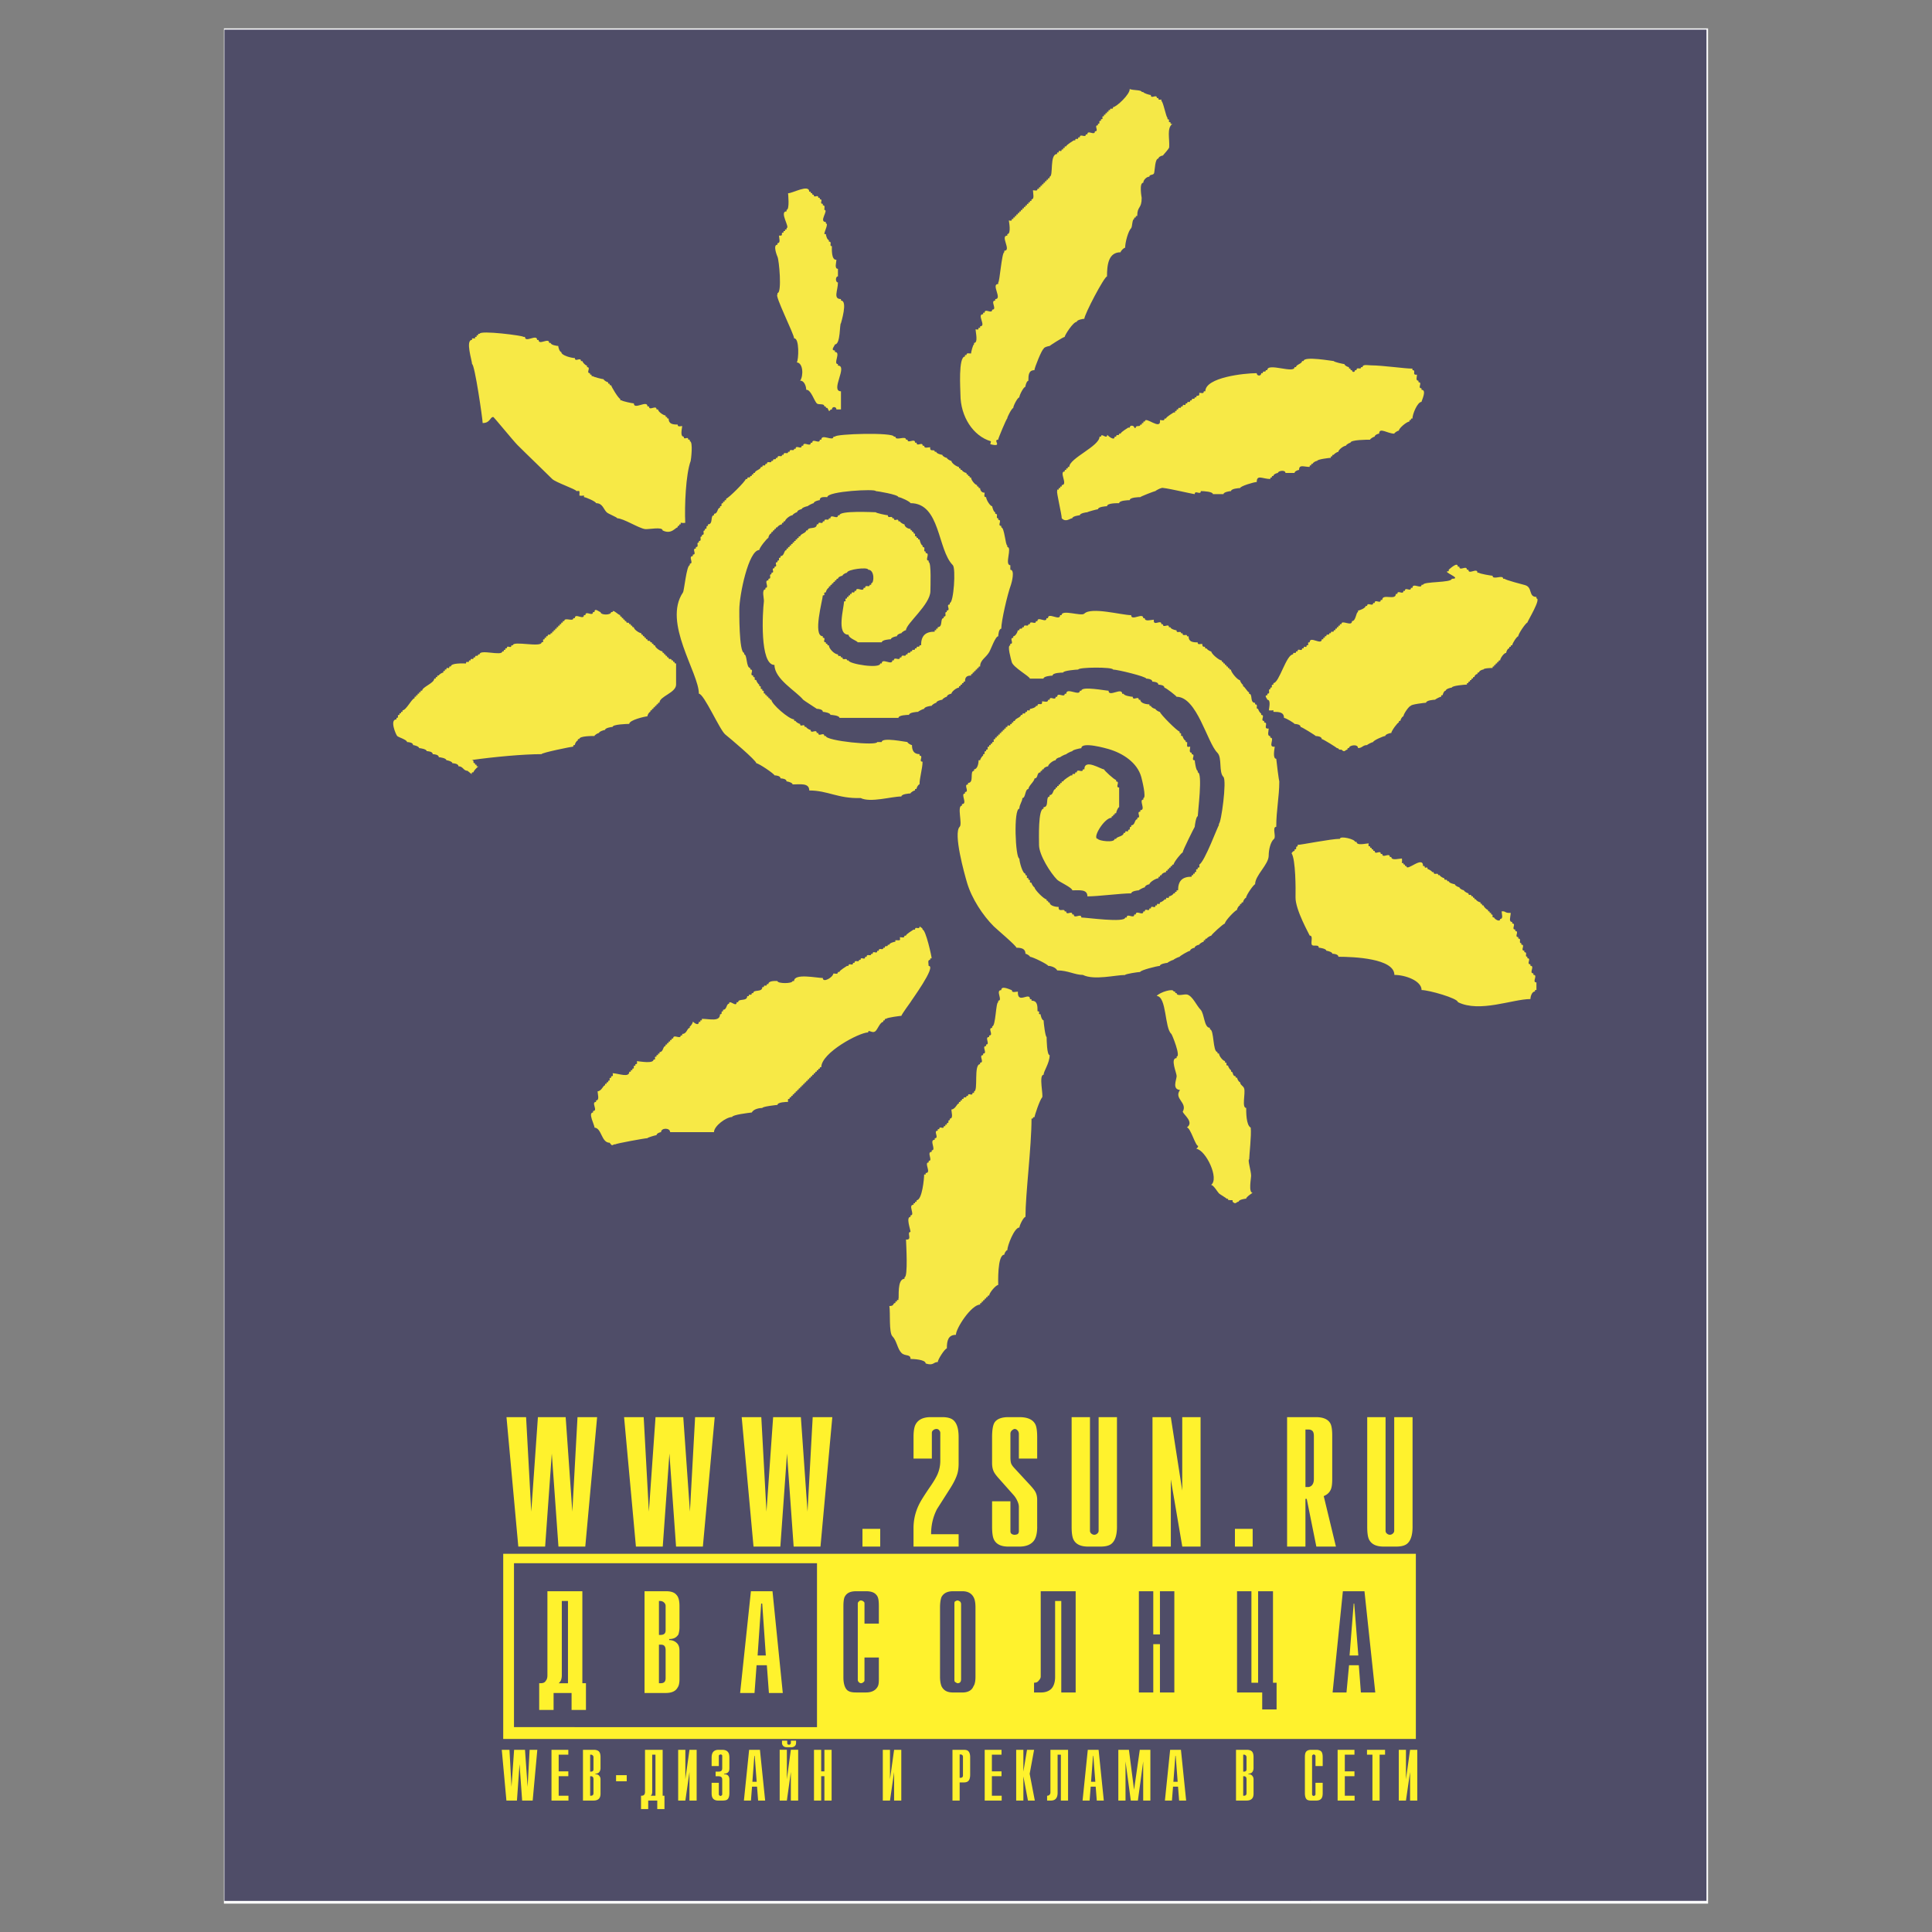 <svg xmlns="http://www.w3.org/2000/svg" width="2500" height="2500" viewBox="0 0 192.756 192.756"><rect x="0" y="0" width="192.756" height="192.756" fill="#808080" stroke="none"/><g fill-rule="evenodd" clip-rule="evenodd"><path fill="#fff" fill-opacity="0" d="M0 0h192.756v192.756H0V0z"/><path fill="#fff" d="M22.342 189.922V2.834h148.072v187.088H22.342z"/><path fill="#4f4d68" d="M22.388 2.955h147.868v186.699H22.388V2.955z"/><path d="M92.354 136.035c0-.408-1.282-.451-1.509-.451 0-.518-.54-.238-.905-.604-.413-.412-.467-1.221-.905-1.66-.362-.361-.192-2.395-.302-3.016.556 0 .29-.303.604-.303v-.15h.151v-.15h.15v-.152c.086 0-.168-1.961.604-1.961v-.15c.368 0 .164-3.293.151-3.771.686.08.017-.754.452-.754 0-.244-.492-1.508 0-1.508v-.15c.5 0-.306-1.057.302-1.057v-.15h.151v-.15h.151v-.152c.561 0 .754-2.189.754-2.564h.151v-.15c.629 0-.219-1.057.301-1.057v-.15c.474 0-.256-.904.302-.904v-.15c.499 0-.303-1.057.302-1.057v-.152c.5 0-.203-.754.302-.754v-.15h.151c0-.408.452.111.452-.301h.151v-.152h.151v-.15c.339 0-.01-.301.302-.301v-.152c.377 0 .151-.66.151-.904.446-.053.534-.604.754-.604v-.15h.15v-.15h.151v-.152h.151c0-.338.302.012.302-.301h.15c0-.412.452.107.452-.301h.15v-.152c.447 0-.062-2.715.605-2.715v-.15c.496 0-.197-.754.301-.754v-.152c.502 0-.199-.754.301-.754v-.15c.447 0-.205-.754.303-.754v-.15c.502 0-.199-.756.301-.756v-.15c.367 0 .354-2.412.604-2.412v-.152c.502 0-.312-1.055.303-1.055 0-.529.951 0 1.057 0 0 .309.363.15.602.15-.066 1.324 1.207-.037 1.207.754h.152v.15c.584 0 .602.471.602 1.057.385 0-.08.301.303.301 0 .117.131.604.301.604 0 .215.17 1.66.303 1.66 0 .25.021 1.811.301 1.811 0 .809-.604 1.584-.604 1.961-.51 0 .008 2.104-.15 2.262-.223.225-.754 1.805-.754 1.961-.326 0 .023.15-.301.15 0 2.836-.604 7.496-.604 9.807-.195 0-.604.854-.604 1.055-.512 0-1.207 1.832-1.207 2.264-.129 0-.303.332-.303.453-.711 0-.604 2.879-.604 3.016-.234 0-.904.795-.904 1.057-.158 0-.15-.006-.15.15-.158 0-.152-.006-.152.15-.158 0-.15-.006-.15.152-.158 0-.15-.008-.15.15-.158 0-.15-.006-.15.15-.158 0-.15-.006-.15.15-.869 0-2.415 2.359-2.415 3.018-.773 0-.905.584-.905 1.357-.19 0-.905 1.1-.905 1.357-.459-.006-.404.398-1.209.144zM122.977 119.896v-.152c-.898 0-.148-.15-.604-.15 0-.061-.648-.42-.756-.527-.156-.156-.531-.832-.787-.848.848-.615-.527-3.488-1.475-3.604.139-.146.166-.143.184-.283-.283-.02-.756-1.822-1.123-1.846.73-.527-.281-1.227-.418-1.566.518-.922-.92-1.291-.268-2.17-.799-.076-.363-.98-.336-1.375.02-.289-.684-1.811 0-1.811v-.15c.438 0-.457-2.201-.529-2.262-.684-.584-.453-3.727-1.465-3.789.318-.369 1.691-.799 1.691-.436h.152c0 .158-.008.15.15.15 0 .383.773.07 1.057.15.547.158.936 1.115 1.328 1.506.391.395.34 1.812.934 1.812v.152c.438 0 .266 2.262.754 2.262 0 .158-.008.15.15.15 0 .25.416.756.605.756v.15c.346 0-.059.301.301.301 0 .105.211.453.301.453v.15c.277 0 .086.453.453.453 0 .158-.008.15.15.15 0 .121.174.453.303.453 0 .293.324.348.406.641.131.482-.26 1.924.197 1.924 0 .375-.01 1.73.451 1.961.09.752-.15 2.734-.15 3.168-.188 0 .197 1.174.191 1.654-.002.256-.277 1.654.145 1.682-.201.145-.637.422-.637.586-.123 0-.754.102-.754.303-.244.002-.271.333-.601.002zM60.827 114.012c-.839 0-.786-1.459-1.509-1.508.011-.238-.688-1.508-.15-1.508v-.152c.543 0-.242-.904.302-.904v-.15c.377 0 .15-.662.15-.906.446-.053.534-.604.754-.604v-.15h.151v-.15h.151v-.15c.348 0-.057-.303.301-.303v-.15c.228 0 .174-.094.151-.303.626.033 1.659.477 1.659-.15h.151v-.15h.151v-.15c.348 0-.057-.303.302-.303v-.15c.227 0 .174-.094.151-.301.29.021 1.66.279 1.66-.152.383 0-.083-.301.301-.301v-.15h.151v-.152h.15v-.15c.408 0 .313-.604.604-.604v-.15h.151v-.15h.15v-.15h.151v-.152h.151c0-.168-.004-.15.151-.15 0-.496.754.145.754-.301h.15v-.152c.481 0 .481-.604.755-.604v-.15c.102 0 .31-.352.318-.486.109.152.586.479.586.035h.151v-.152h.151v-.15c.771 0 1.81.318 1.81-.453.339 0-.01-.301.302-.301v-.15c.408 0 .313-.604.603-.604 0-.488.754.436.754-.15h.151c0-.406.904-.043.904-.605h.151c0-.346.302.059.302-.301h.15c0-.404.905-.041.905-.604h.151c0-.346.302.057.302-.301h.151c0-.367.765-.303.905-.303 0 .273 1.509.273 1.509 0h.15c0-.801 2.256-.303 2.866-.303 0 .521 1.008-.051 1.056-.451.216 0 .453.125.453-.15h.15c0-.166.754-.586.754-.604h.151c0-.389.452.09.452-.303h.151c0-.385.453.027.453-.301h.15c0-.405.453.121.453-.301h.151c0-.386.452.027.452-.302h.151c0-.409.452.111.452-.301h.151c0-.387.453.027.453-.302h.15c0-.34.302.009.302-.302h.151c0-.17.49-.302.604-.302v-.151c.487 0 .496.085.453-.301.216 0 .453.124.453-.151h.15c0-.166.754-.585.754-.604h.151c0-.403.443.088.469-.335.133.184.286.121.286.335.315 0 .905 2.666.905 2.866-.158 0-.151-.006-.151.15-.284 0-.151.336-.151.604.831 0-1.81 3.562-1.81 3.621-.001 0-.905 1.244-.905 1.357-.042 0-1.508.174-1.508.301-.159 0-.151-.006-.151.15-.159 0-.15-.006-.15.152-.296 0-.547.691-.755.904-.33.338-.754-.232-.754.15-.89 0-4.677 2.025-4.677 3.471-.158 0-.15-.008-.15.15-.159 0-.151-.008-.151.15-.159 0-.151-.006-.151.15-.158 0-.151-.006-.151.15-.159 0-.151-.006-.151.152-.158 0-.15-.006-.15.15-.159 0-.151-.006-.151.15-.158 0-.15-.006-.15.15-.159 0-.151-.006-.151.152-.159 0-.151-.008-.151.15-.159 0-.151-.006-.151.15-.158 0-.151-.006-.151.15-.158 0-.151-.006-.151.152-.158 0-.15-.008-.15.15-.159 0-.151-.006-.151.15-.158 0-.15-.006-.15.15-.159 0-.151-.006-.151.152-.159 0-.151-.008-.151.15-.158 0-.15-.008-.15.15-.159 0-.151-.006-.151.15-.158 0-.151-.006-.151.15-.238 0-.15.107-.15.303-.162 0-1.056.018-1.056.301-.066 0-1.509.158-1.509.303-.299 0-.883.105-1.056.453-.251.029-1.961.227-1.961.451-.595 0-1.811.902-1.811 1.51h-4.375c0-.455-.905-.449-.905 0-.121 0-.453.135-.453.301-.099 0-.905.234-.905.301-.245 0-3.167.537-3.167.605-.395.004-.275.297-.602-.148zM145.453 99.984c0-.383-2.9-1.207-3.621-1.207 0-.934-1.643-1.51-2.715-1.51 0-1.643-4.053-1.81-5.582-1.81 0-.259-.469-.302-.604-.302 0-.169-.488-.301-.604-.301 0-.199-.631-.302-.754-.302 0-.38-.555-.076-.689-.294-.141-.229.17-.913-.215-.913 0-.062-1.445-2.571-1.414-3.832.02-.789.018-3.767-.396-4.389.092-.099.141-.227.301-.227v-.151c.34 0-.01-.302.303-.302v-.15c.363 0 3.324-.604 4.223-.604 0-.333 1.51.036 1.51.302h.15c0 .418.951.151 1.207.151-.025.22-.076.301.15.301 0 .159-.008.151.15.151 0 .159-.008.151.15.151 0 .159-.008.151.152.151 0 .46.604-.153.604.302h.15c0 .498.754-.195.754.302h.15c0 .397.805.151 1.057.151.066.521-.143.453.15.453 0 .158-.008.151.15.151 0 .158-.006.151.152.151 0 .614 1.658-1.106 1.658 0h.152c0 .383.301-.079.301.301.094 0 .451.209.451.302h.152c0 .386.451-.025.451.302h.152c0 .101.338.302.453.302 0 .339.301-.009.301.302h.15c0 .169.488.301.604.301 0 .126.328.302.453.302 0 .129.33.301.451.301 0 .1.338.302.453.302 0 .337.303-.008.303.302h.15c0 .158-.008.15.15.15 0 .159-.008.151.15.151 0 .129.332.302.453.302 0 .158-.008.15.15.15 0 .159-.008.151.152.151 0 .131.32.453.451.453 0 .158-.008.15.152.15 0 .159-.008.151.15.151v.15c.348 0-.057.302.301.302 0 .132.604.535.604.151.348 0 .15-.515.15-.755.449-.05.26.185.906.151-.01.379-.238.905.15.905v.15c.451 0-.15.604.301.604v.15c.453 0-.148.604.303.604v.15c.387 0-.027.453.301.453v.151c.453 0-.15.604.303.604v.15c.387 0-.027.453.301.453v.151c.453 0-.148.604.303.604v.15c.496 0-.195.754.301.754v.15c.504 0-.197.754.303.754v.756c-.16 0-.15-.008-.15.15-.318 0-.453.547-.453.754-1.779.004-5.064 1.392-7.236.306zM108.043 97.268c-.812 0-1.496-.451-2.564-.451-.152-.301-.635-.453-.906-.453 0-.134-1.553-.905-1.811-.905 0-.098-.34-.302-.451-.302 0-.506-.4-.603-.906-.603 0-.198-1.977-1.853-2.266-2.142-1.078-1.077-2.186-2.752-2.654-4.334-.263-.892-1.4-4.948-.737-5.591.289-.28-.295-2.112.227-2.112v-.151c.61 0-.2-1.056.302-1.056v-.15c.497 0-.196-.754.301-.754v-.151c.655 0 .125-1.207.603-1.207v-.151c.324 0 .453-.552.453-.905h.152c0-.095.207-.452.301-.452v-.15c.346 0-.057-.302.301-.302v-.151c.381 0-.08-.302.303-.302v-.151h.15v-.15h.15v-.151c.383 0-.078-.302.303-.302v-.151h.15v-.151h.15v-.15h.152v-.151h.15v-.151h.15v-.151h.15v-.15h.15v-.151h.152c0-.382.301.08.301-.301h.152v-.151h.15v-.151h.15c0-.263.604-.33.604-.604h.15c0-.346.303.058.303-.301h.15c0-.383.301.08.301-.302.109 0 .604-.131.604-.301h.15c0-.427.518.117.453-.453.238 0 .604.159.604-.15h.15c0-.451.604.15.604-.302h.152c0-.507.754.147.754-.302h.15c0-.688 1.357.291 1.357-.302h.15c0-.481 2.451 0 2.715 0 0 .684 1.357-.384 1.357.302h.152c0 .189.762.302.904.302 0 .452.604-.149.604.302h.15c0 .323.551.453.906.453 0 .168-.006.151.15.151 0 .126.326.301.453.301 0 .101.336.302.451.302 0 .203 1.76 1.961 1.963 1.961v.151c.346 0-.059.302.301.302 0 .126.176.453.303.453 0 .155-.02.151.15.151 0 .486-.086.497.301.452 0 .239-.158.604.15.604v.151c.453 0-.15.603.303.603 0 .116.127 1.057.301 1.057v.15c.516 0 0 4.021 0 4.375-.17 0-.301.952-.301 1.056-.016 0-1.207 2.361-1.207 2.564-.107 0-.906.984-.906 1.207-.158 0-.15-.007-.15.151-.158 0-.15-.007-.15.151-.158 0-.15-.007-.15.15-.158 0-.15-.006-.15.151-.158 0-.152-.006-.152.15-.121 0-.451.135-.451.302-.158 0-.152-.006-.152.151-.158 0-.15-.006-.15.151-.244 0-.904.4-.904.604-.121 0-.453.135-.453.302-.107 0-.604.256-.604.301-.119 0-.754.08-.754.302-1.047 0-3.279.302-4.375.302 0-.729-.779-.604-1.508-.604 0-.266-1.285-.832-1.508-1.056-.645-.643-1.811-2.458-1.811-3.469 0-.604-.109-3.621.451-3.621v-.151c.596 0 .156-1.056.604-1.056v-.15c.408 0 .314-.604.604-.604v-.151h.152v-.151h.15v-.15h.15v-.151h.15v-.151h.15c0-.166.756-.584.756-.604h.15c0-.347.301.057.301-.302h.152c0-.442.604.121.604-.302h.15c0-1.114 1.666 0 1.961 0 0 .096 1.033 1.056 1.207 1.056v.151c.451 0-.15.604.301.604v1.961c-.111 0-.301.48-.301.604-.16 0-.152-.007-.152.15-.158 0-.15-.006-.15.151-.158 0-.15-.007-.15.15-.73 0-2.012 2.112-1.357 2.112 0 .182 1.658.424 1.658 0h.152c0-.236.754-.226.754-.604h.15c0-.384.301.082.301-.302.34 0-.008-.302.303-.302v-.151c.408 0 .312-.603.604-.603v-.151c.451 0-.15-.603.301-.603v-.15c.598 0-.195-1.057.303-1.057v-.151c.336 0-.168-1.964-.213-2.121-.4-1.412-1.812-2.35-3.264-2.772-.117-.033-2.709-.792-2.709-.085-.094 0-.904.172-.904.302-.107 0-.604.256-.604.302-.107 0-.604.256-.604.302-.123 0-.453.135-.453.301-.248 0-.754.416-.754.604-.121 0-.453.135-.453.301-.158 0-.15-.006-.15.151-.158 0-.15-.006-.15.15-.424 0-.199.604-.604.604 0 .299-.604.748-.604 1.056-.355 0-.266.905-.604.905 0 .336-.301.64-.301 1.056-.607 0-.395 4.978 0 4.978 0 .313.316 1.508.604 1.508v.151c.346 0-.059.302.301.302v.151c.348 0-.057.302.303.302 0 .105.211.453.301.453 0 .246.967 1.207 1.207 1.207 0 .158-.008.15.15.15 0 .159-.008.151.15.151 0 .329.568.452.906.452-.07.605.604.074.604.452h.15c0 .453.604-.149.604.302h.15c0 .498.754-.179.754.302.523 0 4.375.553 4.375 0h.15c0-.497.754.196.754-.302h.152c0-.499.754.202.754-.302h.15c0-.417.453.109.453-.302h.15c0-.408.453.109.453-.301h.15c0-.383.301.081.301-.301.1 0 .453-.209.453-.302h.15c0-.383.303.079.303-.302.111 0 .451-.17.451-.302h.152v-.151h.15v-.151h.15c0-.938.42-1.357 1.357-1.357v-.151h.152v-.151h.15v-.15c.348 0-.059-.302.301-.302v-.15c.229 0 .174-.095.152-.302.549-.275 1.877-3.922 1.959-3.922v-.151c.223 0 .809-4.32.453-4.676-.486-.486-.105-1.916-.604-2.414-1.023-1.022-2.035-5.582-4.072-5.582 0-.069-1.055-.905-1.207-.905 0-.26-.467-.302-.604-.302 0-.264-.459-.301-.604-.301 0-.259-.467-.302-.604-.302 0-.207-2.877-.905-3.318-.905 0-.269-3.469-.245-3.469 0-.182 0-1.51.107-1.51.302-.168 0-1.055.014-1.055.302-.141 0-.906.062-.906.302h-1.357c0-.217-1.678-1.127-1.809-1.659-.076-.3-.482-1.659-.152-1.659v-.151c.451 0-.15-.603.303-.603v-.151c.219 0 .451-.442.451-.603h.152c0-.34.301.01.301-.302h.15c0-.386.453.027.453-.301h.15c0-.443.604.12.604-.302h.15c0-.548.906.246.906-.301h.15c0-.642 1.207.338 1.207-.302h.15c0-.603 1.971.142 2.264-.151.697-.697 3.748.151 4.676.151 0 .631 1.207-.308 1.207.302h.15c0 .379.662.151.906.151-.086.739.754-.094.754.453h.15c0 .452.604-.149.604.301h.15c0 .16.467.302.604.302 0 .386.453-.026.453.301h.15c0 .388.453-.025.453.302h.15c0 .534.371.604.904.604 0 .275.236.15.453.15.035.536.303.073.303.453h.148c0 .1.338.302.455.302 0 .235.793.905 1.055.905 0 .159-.008.151.15.151 0 .159-.008.151.152.151 0 .158-.008.15.15.15 0 .158-.008.151.15.151 0 .159-.008.151.15.151 0 .158-.008.15.15.15 0 .262.67 1.057.906 1.057 0 .105.211.452.301.452v.151c.16 0 .447.603.604.603v.15c.406 0 .041.906.604.906v.151c.387 0-.027.452.303.452 0 .105.211.453.301.453v.15c.459 0-.152.604.303.604v.151c.486 0-.182.676.451.604 0 .244-.191.754.152.754v.151c.525 0-.314.993.451.905-.006.115-.246 1.207.15 1.207 0 .131.273 2.263.303 2.263 0 1.524-.303 2.878-.303 4.525-.441 0 .021 1.002-.227 1.208-.346.286-.527 1.092-.527 1.659 0 .901-1.357 1.966-1.357 2.866-.135 0-.904 1.099-.904 1.357-.129 0-.303.332-.303.453-.158 0-.15-.007-.15.15-.158 0-.15-.007-.15.151-.129 0-.303.332-.303.453-.145 0-1.205 1.075-1.205 1.357-.156 0-1.357 1.111-1.357 1.207-.104 0-.455.217-.455.301-.156 0-.148-.006-.148.151-.16 0-.152-.006-.152.151-.105 0-.451.213-.451.302-.121 0-.453.134-.453.302-.123 0-.453.135-.453.302-.16 0-1.055.532-1.055.603-.107 0-.605.256-.605.301-.105 0-.602.256-.602.301-.123 0-.756.104-.756.303-.254 0-1.961.43-1.961.604-.189 0-1.508.195-1.508.301-.917-.007-3.095.553-4.21-.007zM85.867 79.619c-2.259.077-3.262-.754-5.128-.754 0-.774-.886-.603-1.659-.603 0-.171-.482-.302-.604-.302 0-.259-.468-.301-.603-.301 0-.26-.469-.302-.604-.302 0-.141-1.573-1.207-1.81-1.207 0-.278-2.663-2.525-3.093-2.866-.555-.438-2.126-4.074-2.64-4.074 0-2.092-3.629-7.107-1.584-10.106.121-.177.352-2.716.68-2.716v-.15c.446 0-.206-.755.301-.755v-.151c.453 0-.153-.603.302-.603v-.151c.386 0-.027-.453.301-.453v-.151c.385 0-.024-.453.302-.453v-.15c.386 0-.027-.453.301-.453v-.15c.34 0-.01-.302.303-.302v-.151c.561 0 .196-.905.603-.905v-.151c.408 0 .313-.603.604-.603v-.151c.346 0-.057-.301.302-.301v-.151h.151v-.15h.151v-.151c.202 0 1.96-1.759 1.96-1.961h.151c0-.337.302.008.302-.302h.151v-.15h.15v-.151h.151c0-.263.604-.33.604-.604h.15c0-.346.302.057.302-.301h.151c0-.386.453.026.453-.302h.151c0-.338.302.008.302-.302h.151c0-.386.453.027.453-.302h.151c0-.385.453.024.453-.302h.15c0-.386.453.027.453-.302h.151c0-.451.603.15.603-.302h.151c0-.501.754.199.754-.302h.151c0-.497.754.196.754-.301h.15c0-.645 1.208.221 1.208-.302h.151c0-.286 5.883-.452 5.883 0h.151c0 .472 1.056-.155 1.056.302h.151c0 .448.754-.207.754.301h.151c0 .452.604-.149.604.302h.151c0 .31.364.151.603.151-.062.545.453.109.453.453h.151c0 .171.494.302.604.302 0 .126.327.302.453.302 0 .1.336.302.453.302 0 .233.562.603.754.603 0 .159-.008.151.15.151 0 .158-.007.151.151.151 0 .128.332.302.453.302 0 .159-.007.151.15.151 0 .159-.007.15.151.15 0 .159-.008.151.151.151 0 .249.414.754.603.754 0 .158-.008.151.15.151 0 .159-.008.151.152.151 0 .226.164.486.451.453 0 .217-.123.452.15.452 0 .245.398.905.604.905 0 .087.154.604.303.604v.151c.385 0-.025.452.301.452v.151c.451 0-.15.604.303.604v.15c.324 0 .412 1.811.604 1.811v.151c.52 0-.316 1.81.301 1.81v.453c.492 0 .119 1.341.061 1.5-.357.972-.965 3.617-.965 4.384-.246 0-.303.62-.303.754-.285 0-.713 1.259-.904 1.583-.332.567-.904.777-.904 1.434-.16 0-.152-.006-.152.151-.158 0-.15-.007-.15.15-.158 0-.15-.006-.15.151-.158 0-.152-.006-.152.151-.158 0-.15-.006-.15.151-.158 0-.15-.007-.15.15-.44 0-.604.164-.604.604-.159 0-.151-.007-.151.15-.159 0-.151-.006-.151.151-.158 0-.151-.006-.151.151-.158 0-.15-.007-.15.15-.248 0-.754.416-.754.603-.121 0-.453.135-.453.302-.105 0-.453.214-.453.302-.121 0-.604.132-.604.302-.103 0-.453.217-.453.302-.122 0-.754.102-.754.301-.107 0-.604.256-.604.302-.131 0-.905.06-.905.301-.157 0-1.057.021-1.057.302h-5.883c0-.237-.769-.302-.905-.302 0-.199-.633-.301-.754-.301 0-.259-.468-.302-.604-.302 0-.014-1.299-.832-1.358-.905-.7-.858-2.866-2.057-2.866-3.47-1.491 0-1.187-5.291-1.056-6.336.034-.27-.254-1.207.151-1.207v-.151c.448 0-.209-.754.302-.754v-.151c.387 0-.027-.452.302-.452v-.151c.41 0-.115-.453.302-.453v-.151c.409 0-.107-.453.302-.453v-.151c.346 0-.058-.302.302-.302v-.151c.407 0 .313-.603.603-.603v-.151h.151v-.151h.15v-.151h.151v-.151h.151v-.151h.15v-.151h.151v-.151h.151v-.15h.15v-.151h.151c0-.264.604-.33.604-.604h.151c0-.405.905-.041.905-.604h.151c0-.388.453.09.453-.301h.15c0-.386.453.027.453-.302h.151c0-.496.754.196.754-.301h.15c0-.494 3.38-.302 3.62-.302 0 .075 1.067.302 1.207.302 0 .386.453-.025.453.301h.151c0 .412.452-.107.452.302h.151c0 .1.336.301.453.301 0 .246.341.453.603.453 0 .158-.008.15.151.15 0 .159-.008.151.15.151v.151c.347 0-.057.302.302.302 0 .159-.008.151.151.151 0 .158-.007.15.151.15 0 .087.152.604.302.604v.151c.387 0-.027.453.302.453v.151c.507 0-.146.754.301.754v.151c.277 0 .173 2.47.173 2.879 0 1.353-2.436 3.261-2.436 3.91-.102 0-.452.216-.452.301-.121 0-.453.135-.453.302-.121 0-.604.133-.604.302-.137 0-.905.064-.905.302h-2.413c0-.129-.905-.398-.905-.754-1.248 0-.453-2.682-.453-3.319.382 0-.082-.301.302-.301v-.151h.151v-.151h.151v-.151h.15c0-.38.302.081.302-.302h.15c0-.497.754.195.754-.302h.151c0-.386.453.027.453-.302h.15v-.15c.31 0 .355-1.358-.302-1.358 0-.299-2.112-.034-2.112.302-.107 0-.453.172-.453.301-.121 0-.452.135-.452.302-.158 0-.151-.007-.151.151-.159 0-.151-.007-.151.151-.159 0-.151-.007-.151.151-.159 0-.151-.007-.151.15-.158 0-.15-.006-.15.151-.159 0-.151-.006-.151.151-.129 0-.302.332-.302.452-.384 0 .08.302-.302.302 0 .391-1.042 4.073 0 4.073v.151c.409 0-.113.453.302.453 0 .158-.008.15.15.15 0 .159-.007.151.151.151 0 .334.561.905.905.905 0 .339.302-.009.302.302h.15c0 .385.453-.025.453.301h.151c0 .356 3.168.868 3.168.302h.15c0-.593 1.056.252 1.056-.302h.151c0-.441.604.115.604-.301h.151c0-.387.452.026.452-.302h.151c0-.34.302.01.302-.302h.151c0-.348.301.057.301-.302h.151c0-.338.302.007.302-.302h.151c0-.938.418-1.358 1.357-1.358v-.15h.151v-.151h.151v-.151c.561 0 .197-.905.603-.905v-.151c.386 0-.027-.452.302-.452v-.151c.457 0-.153-.604.302-.604v-.151c.386 0 .617-3.455.301-3.771-1.542-1.541-1.23-6.185-4.224-6.185 0-.132-.978-.604-1.207-.604 0-.255-2.157-.603-2.263-.603 0-.236-4.827.009-4.827.603-.36 0-.754-.059-.754.302-.114 0-.604.13-.604.302-.105 0-.603.266-.603.301-.098 0-.604.158-.604.302-.121 0-.452.135-.452.301-.105 0-.452.213-.452.302-.249 0-.755.416-.755.604-.158 0-.15-.007-.15.151-.159 0-.151-.006-.151.15-.12 0-.453.173-.453.302-.159 0-.151-.006-.151.151-.159 0-.151-.007-.151.15-.159 0-.151-.007-.151.151-.158 0-.151-.006-.151.151-.16 0-.302.336-.302.453-.111 0-.905.985-.905 1.207-1.071 0-1.992 4.494-1.992 5.956 0 .038-.045 4.302.483 4.302v.151c.316 0 .189 1.357.604 1.357v.15c.458 0-.153.604.301.604v.151c.347 0-.057.302.302.302 0 .103.216.452.301.452v.151c.348 0-.057.301.302.301v.151c.349 0-.057.302.302.302 0 .159-.007.151.151.151 0 .159-.007.151.151.151 0 .159-.008.151.15.151 0 .158-.007.151.151.151 0 .428 1.76 1.959 2.263 1.961 0 .158-.008.15.151.15 0 .101.338.302.453.302 0 .409.452-.111.452.301h.151c0 .101.336.302.452.302 0 .455.604-.152.604.302h.151c0 .452.603-.149.603.302h.151c0 .495 5.128 1.003 5.128.604h.453c0-.511 2.398 0 2.564 0 0 .1.337.301.453.301 0 .555.199.906.754.906v.15c.454 0-.154.604.302.604 0 .673-.302 1.605-.302 2.263-.129 0-.302.332-.302.453-.159 0-.151-.006-.151.15-.105 0-.453.214-.453.302-.132 0-.905.061-.905.302-.997.002-3.085.645-4.069.153zM46.647 76.904c-.419 0-.435-.453-.905-.453 0-.259-.468-.302-.604-.302 0-.169-.488-.302-.604-.302 0-.2-.629-.301-.754-.301 0-.26-.468-.302-.604-.302 0-.26-.469-.302-.604-.302 0-.199-.632-.302-.754-.302 0-.168-.489-.302-.604-.302 0-.263-.46-.301-.603-.301 0-.232-.847-.473-.981-.603-.129-.125-.786-1.66-.075-1.66v-.151c.347 0-.057-.302.302-.302v-.15h.15v-.151h.151v-.151c.375 0 .94-1.207 1.207-1.207v-.151h.15v-.151h.151v-.151h.151v-.15h.151v-.151h.151c0-.375 1.207-.742 1.207-1.207h.151v-.15h.151V67.4h.151c0-.1.339-.302.452-.302v-.151h.151v-.151h.151c0-.384.302.083.302-.301h.151c0-.367 1.232-.301 1.508-.301 0-.38.302.08.302-.302h.151c0-.347.302.057.302-.301h.15c0-.34.302.01.302-.302h.151c0-.558 2.263.212 2.263-.302h.151v-.151h.151v-.151h.15c0-.412.453.107.453-.302h.15c0-.488 2.867.262 2.867-.302.383 0-.081-.302.301-.302v-.151h.151v-.151h.15c0-.339.302.01.302-.302h.151v-.151h.151v-.15h.15v-.151h.15v-.151h.151v-.15h.151v-.151h.151v-.151h.151v-.151h.151c0-.44.905.107.905-.301h.151c0-.547.905.246.905-.302h.15c0-.497.755.196.755-.301h.15c0-.482.469 0 .604 0 0 .323 1.056.326 1.056 0h.151c0-.352.561.301.754.301 0 .159-.008.15.151.15 0 .159-.008.151.15.151 0 .158-.008.151.15.151 0 .158-.007.15.151.15 0 .34.301-.009.301.302h.151c0 .159-.007.151.151.151 0 .159-.008.15.151.15 0 .234.562.604.754.604 0 .159-.007.151.151.151 0 .158-.007.15.151.15 0 .159-.008.151.15.151 0 .159-.008.151.151.151 0 .339.302-.009.302.302h.151c0 .158-.008.15.151.15 0 .159-.008.151.15.151 0 .233.561.604.754.604 0 .158-.008.151.151.151 0 .159-.008.151.15.151 0 .158-.007.15.151.15 0 .159-.008.151.15.151 0 .339.302-.009.302.301h.151c0 .159-.007.151.151.151 0 .159-.008.151.151.151v2.111c0 .823-1.66 1.166-1.66 1.811-.158 0-.15-.007-.15.151-.159 0-.151-.007-.151.151-.158 0-.15-.007-.15.15-.159 0-.15-.007-.15.151-.159 0-.151-.006-.151.151-.158 0-.151-.006-.151.151-.129 0-.302.332-.302.453-.211 0-1.811.366-1.811.754-.219 0-1.659.045-1.659.301-.123 0-.755.103-.755.302-.098 0-.603.159-.603.302-.105 0-.453.213-.453.302-.166 0-1.509-.016-1.509.302-.158 0-.15-.007-.15.151-.129 0-.302.332-.302.452-.158 0-.151-.006-.151.151-.135 0-3.167.609-3.167.755-1.81 0-4.728.271-6.974.586.37.023.006.318.336.318 0 .159-.008.151.151.151 0 .207.012.157.184.168-.16.116-.486.458-.486.585-.477.003.218.504-.596-.147zM133.838 74.792c-.391.045-.186-.151-.453-.151 0-.041-1.375-.905-1.51-.905 0-.26-.467-.302-.602-.302 0-.041-1.375-.905-1.51-.905 0-.26-.469-.301-.604-.301 0-.068-.867-.604-1.055-.604 0-.573-.484-.603-1.057-.603 0-.293.066-.082-.453-.151.018-.244.227-1.056-.15-1.056 0-.093-.375-.453 0-.453v-.151c.387 0-.027-.453.303-.453v-.15c.346 0-.059-.302.301-.302v-.151c.576 0 1.279-2.866 1.961-2.866 0-.347.303.057.303-.302h.15c0-.409.451.106.451-.302h.152c0-.384.301.083.301-.302.385 0-.082-.302.303-.302 0-.683 1.205.355 1.205-.302h.152v-.151h.15v-.151h.15c0-.339.303.01.303-.302h.15c0-.346.301.057.301-.301h.152v-.151h.15v-.151h.15v-.15h.15v-.151h.152c0-.499 1.055.303 1.055-.302.404 0 .396-.904.604-.904v-.151c.139 0 .754-.241.754-.453h.15c0-.442.604.121.604-.302h.152c0-.451.604.151.604-.301h.15c0-.684 1.357.106 1.357-.604h.15c0-.453.604.153.604-.302h.15c0-.451.604.15.604-.302h.152c0-.562.904.174.904-.302h.15c0-.351 2.867-.187 2.867-.604 1.17 0-1.131-.754-.303-.754v-.151c.021 0 .906-.874.906-.302h.15c0 .498.754-.195.754.302h.15c0 .548.904-.252.904.302h.152c0 .095 1.238.301 1.357.301 0 .472 1.057-.155 1.057.302h.15c0 .107 1.891.594 2.025.631.789.219.322 1.18 1.143 1.18v.151c.512 0-.906 2.296-.906 2.414-.133 0-.904 1.098-.904 1.357-.133 0-.604.711-.604.905-.158 0-.15-.007-.15.15-.158 0-.15-.006-.15.151-.16 0-.303.335-.303.453-.232 0-.604.562-.604.754-.158 0-.15-.006-.15.151-.158 0-.15-.007-.15.151-.158 0-.152-.007-.152.15-.158 0-.15-.007-.15.151-.158 0-.15-.006-.15.151-.096 0-.904.016-.904.15-.121 0-.453.135-.453.302-.158 0-.152-.006-.152.151-.15 0-.301.155-.301.302-.158 0-.15-.007-.15.15-.158 0-.15-.006-.15.151-.158 0-.15-.006-.15.151-.16 0-.152-.007-.152.15-.158 0-.15-.006-.15.151-.178 0-1.508.109-1.508.302-.115 0-.604.131-.604.301-.16 0-.303.336-.303.453-.158 0-.15-.006-.15.151-.107 0-.604.257-.604.302-.129 0-.904.06-.904.302-.129 0-1.51.164-1.51.302-.186 0-.754.83-.754 1.056-.127 0-.301.334-.301.452-.158 0-.15-.006-.15.151-.125 0-.756.862-.756 1.056-.125 0-.604.131-.604.302-.186 0-1.207.449-1.207.604-.105 0-.604.256-.604.301-.445 0-.48.302-.904.302 0-.442-.906-.293-.906 0-.156 0-.15-.006-.15.151-.241.003-.254.347-.598.003zM66.106 52.918c0-.388-1.393-.086-1.745-.131-.634-.081-2.161-1.076-2.78-1.076 0-.11-.885-.431-1.056-.603-.333-.333-.403-.905-1.056-.905 0-.154-1.022-.604-1.207-.604 0-.293.066-.082-.453-.151 0-.48.091-.496-.301-.452 0-.17-2.074-.867-2.414-1.208-.864-.863-2.447-2.37-3.47-3.393-.41-.41-2.413-2.869-2.413-2.792-.337 0-.292.604-1.056.604-.001-.385-.795-5.883-1.057-5.883 0-.338-.693-2.414 0-2.414v-.15h.302v-.151h.151v-.15h.15v-.151h.151c0-.384 4.375.18 4.375.302h.151c0 .643 1.207-.337 1.207.302h.151c0 .59 1.056-.288 1.056.302h.151c0 .206.62.302.754.302 0 .124.131.604.302.604 0 .355 1.04.603 1.357.603 0 .452.604-.149.604.302h.15c0 .131.321.452.453.452v.151c.456 0-.152.603.302.603 0 .159-.008.15.151.15 0 .159-.008.151.151.151 0 .065.934.302 1.056.302 0 .1.336.301.453.301 0 .159-.008.151.151.151 0 .158-.008.151.15.151 0 .124.741 1.357.906 1.357 0 .159-.008.151.151.151 0 .074 1.062.302 1.207.302 0 .69 1.357-.386 1.357.301h.151c0 .5.754-.201.754.302h.151c0 .233.562.604.754.604 0 .158-.007.15.151.15 0 .159-.008.151.15.151 0 .534.372.603.905.603 0 .275.235.151.452.151-.019.243-.235 1.056.151 1.056 0 .417.453-.109.453.302h.151v.151c.358 0 .116 1.897.089 1.97-.493 1.333-.618 4.502-.542 6.175-.52.07-.452-.142-.452.151-.158 0-.151-.006-.151.151-.159 0-.151-.006-.151.15-.232.002-.625.751-1.508.303zM105.93 51.711c0-.401-.566-2.714-.451-2.714v-.151h.15v-.151h.15v-.151h.15v-.151c.678 0-.328-1.357.303-1.357v-.151h.15v-.151h.15v-.151h.15c0-.866 3.018-2.063 3.018-3.017h.15c0-.444.59.327.621-.185.078.109.736.66.736.185h.152c0-.339.301.01.301-.301h.15c0-.166.754-.584.754-.604h.152c0-.29.451-.231.469.034h.117c.021-.342.469-.042.469-.336h.152v-.15h.15v-.151h.15c0-.624 1.635.979 1.508-.151.217 0 .453.125.453-.151h.15c0-.166.754-.584.754-.604h.152v-.151h.15v-.15h.15c0-.34.303.01.303-.302h.15c0-.38.303.081.303-.301h.15c0-.347.301.057.301-.302h.15c0-.34.303.01.303-.302h.15c0-.354.359.061.303-.453.215 0 .451.125.451-.151h.152c0-1.39 3.893-1.81 5.127-1.81 0 .3.453.327.453 0h.15c0-.339.303.01.303-.302h.15c0-.785 2.715.39 2.715-.301h.152c0-.264.602-.331.602-.604h.152c0-.525 2.865 0 3.016 0 0 .09.957.301 1.057.301 0 .125.326.302.451.302 0 .158-.006.15.152.15 0 .181-.002.151.15.151 0 .234.303.25.303 0h.15c0-.386.453.027.453-.301h.15c0-.308.551-.18.826-.178 1.275.013 3.369.328 4.152.328v.151c.426 0-.119.518.451.452 0 .239-.158.604.15.604v.15c.453 0-.148.604.303.604v.151c.564 0 0 1.092 0 1.207-.402 0-.904 1.224-.904 1.66-.16 0-.152-.007-.152.151-.158 0-.15-.007-.15.151-.262 0-1.055.67-1.055.905-.107 0-.453.214-.453.302-.676 0-1.51-.675-1.51 0-.121 0-.451.135-.451.301-.105 0-.453.214-.453.302-.266 0-1.961.001-1.961.301-.105 0-.453.214-.453.302-.232 0-.754.405-.754.604-.102 0-.453.217-.453.302-.158 0-.15-.007-.15.15-.158 0-.15-.006-.15.151-.131 0-1.357.145-1.357.302-.121 0-.453.173-.453.302-.158 0-.15-.007-.15.15-.158 0-.15-.006-.15.151-.58 0-1.057-.277-1.057.302-.121 0-.453.135-.453.302h-.904c0-.346-.754-.216-.754 0-.121 0-.453.135-.453.301-.158 0-.15-.006-.15.151-.158 0-.15-.007-.15.15-.777 0-1.359-.474-1.359.302-.277 0-1.658.417-1.658.604-.145 0-.906.06-.906.302-.135 0-.754.096-.754.301h-1.055c0-.246-.908-.301-1.207-.301 0 .452-.604-.15-.604.301-.217 0-3.318-.747-3.318-.604-.107 0-.604.257-.604.302-.113 0-1.51.551-1.51.603-.16 0-1.055.018-1.055.302-.148 0-1.057.026-1.057.302-.178 0-1.207-.023-1.207.301-.137 0-.904.064-.904.302-.094 0-1.057.257-1.057.301-.123 0-.754.103-.754.302-.123 0-.754.103-.754.301-.254.002-.62.435-1.051.002z" fill="#f7e946"/><path d="M98.84 44.019c-1.73-.514-3.017-2.434-3.017-4.677 0-.451-.234-3.771.453-3.771v-.15h.151c0-.252.223-.151.453-.151 0-.102.185-.905.3-.905v-.151c.436 0 .152-1.1.152-1.357.219.025.301.075.301-.151h.152v-.15c.664 0-.377-1.207.301-1.207v-.15h.15c0-.498.754.186.754-.302.551 0-.246-.905.303-.905v-.15c.756 0-.455-1.509.301-1.509v-.151c.139 0 .354-3.017.604-3.017v-.15c.756 0-.453-1.509.303-1.509v-.151c.422 0 .15-1.327.15-1.358.219.025.303.075.303-.15h.15v-.151h.15v-.151h.15v-.151h.15v-.15h.152v-.151h.15v-.15h.15v-.15h.15v-.151h.152v-.151h.15v-.151h.15v-.151h.15v-.151h.152v-.151c.328 0 .15-.604.15-.905.215 0 .451.124.451-.151h.152v-.15h.15v-.151h.15v-.15h.15v-.151h.15v-.151h.152v-.151h.15v-.151h.15v-.151c.422 0-.037-2.263.756-2.263v-.151h.15c0-.384.301.082.301-.302h.15v-.15h.152v-.151h.15c0-.166.754-.584.754-.604h.15c0-.346.303.058.303-.301h.15c0-.443.604.12.604-.301h.15c0-.499.756.186.756-.302.463 0-.156-.604.301-.604v-.151c.346 0-.059-.302.301-.302v-.15c.383 0-.08-.302.303-.302v-.151h.15v-.15h.15v-.151h.15v-.15h.152c0-.346.301.057.301-.302.33 0 1.717-1.302 1.66-1.811.305.153 1.207.071 1.207.302h.15c0 .114.643.301.754.301 0 .452.604-.149.604.302h.15c0 .237.1.151.303.151v.151c.164 0 .477 1.659.604 1.659v.151c.346 0-.059.302.301.302 0 .207.012.157.184.168-.57.413-.258 1.469-.314 2.332-.01.154-.623.778-.623.818-.121 0-.453.135-.453.302-.346 0-.346 1.128-.426 1.444-.062.25-.479.11-.479.366-.283 0-.604.345-.604.604-.441 0-.16 1.497-.16 1.506 0 1.138-.443.784-.443 1.812-.158 0-.15-.006-.15.151-.158 0-.152-.006-.152.151-.213 0-.184.788-.301.905-.307.308-.604 1.433-.604 1.961-.131 0-.453.321-.453.452-1.203 0-1.357 1.21-1.357 2.414-.273 0-2.262 3.797-2.262 4.224-.123 0-.754.102-.754.301-.361 0-1.207 1.335-1.207 1.508-.156 0-1.51.884-1.51.905-.113 0-.604.13-.604.302-.141 0-.904 1.867-.904 2.111-.576 0-.604.479-.604 1.056-.162 0-.301.466-.301.604-.176 0-.604.839-.604 1.056-.176 0-.604.841-.604 1.056-.135 0-.604.887-.604 1.056-.076 0-.906 1.999-.906 2.112-.594 0 .539.776-.754.452-.087-.028.101-.26.011-.305z" fill="#f5e847"/><path d="M82.548 40.7c-.325 0 .025-.151-.302-.151 0-.338-.583-.129-.754-.301-.271-.271-.594-1.409-1.056-1.358 0-.396-.234-.946-.604-.905.342-.494.302-1.787-.336-1.827.186-.226.278-2.458-.268-2.396.018-.372-1.996-4.375-1.659-4.375v-.15c.469 0 .153-3.346 0-3.621-.006-.008-.514-1.207 0-1.207v-.151c.347 0 .151-.514.151-.754.565.064.063-.302.453-.302v-.151h.15V22.9h.151v-.151c.393 0-.772-1.66 0-1.66v-.15c.331 0 .151-1.656.151-1.66.423.022 2.112-.956 2.112-.15h.15c0 .158-.008.15.151.15 0 .159-.008.151.15.151 0 .412.453-.107.453.301h.151v.151c.409 0-.11.453.302.453v.151c.252 0 .15.224.15.453.472 0-.6 1.207.151 1.207v.15c.302 0-.151.785-.151 1.056h.151c0 .1.131.603.302.603v.151c.386 0-.027.453.301.453 0 .259-.069 1.417.453 1.357 0 .244-.229.905.151.905v.754c-.264 0-.264.604 0 .604 0 .808-.507 1.66.302 1.66v.15c.713 0 0 2.212 0 2.263-.147 0-.023 2.112-.604 2.112 0 .117-.486.604 0 .604v.151c.645 0-.222 1.207.302 1.207v.151c1.032 0-.807 2.564.302 2.564v1.811h-.453c0-.303-.453-.324-.453 0-.36-.001-.137.474-.45-.152z" fill="#f7e946"/><path fill="#fff22d" d="M62.529 177.717h-1.064v-.608h1.064v.608zM53.608 174.578l-.463 5.065h-1.05l-.26-3.639-.26 3.639h-1.05l-.463-5.065h.768l.202 3.697.26-3.697h1.086l.261 3.697.202-3.697h.767zM56.715 179.643h-1.693v-5.065h1.679v.484h-.962v1.665h.962v.484h-.962v1.949h.976v.483zM59.915 178.941c0 .188-.034.336-.101.441-.11.174-.312.26-.603.26h-1.048v-5.064h1.064c.241 0 .416.055.524.162.109.109.163.301.163.574v1.057a.745.745 0 0 1-.072.348c-.083.16-.229.238-.442.238v.053c.154 0 .279.047.373.145a.536.536 0 0 1 .141.391v1.395h.001zm-.703-2.416v-1.211c0-.072-.026-.131-.079-.18s-.111-.072-.173-.072h-.08v1.693h.072c.174.001.26-.075.26-.23zm0 2.373v-1.375c0-.203-.079-.305-.238-.305h-.094v1.941h.08c.168.001.252-.087.252-.261zM66.292 180.49h-.717v-.848h-.903v.848h-.717v-1.33h.051c.139 0 .236-.045.289-.131a.524.524 0 0 0 .058-.275v-4.176h1.76v4.582h.181v1.33h-.002zm-.897-1.33v-4.098h-.325v3.691c0 .115-.015.205-.043.268s-.065.109-.109.139h.477zM69.505 179.643h-.717v-2.852l-.41 2.852h-.717v-5.065h.717v2.938l.41-2.938h.717v5.065zM72.772 178.875c0 .344-.074.568-.224.674-.086.062-.25.094-.492.094h-.406c-.28 0-.47-.098-.571-.295-.054-.107-.08-.262-.08-.463v-1.014h.718v1.143c0 .043.02.082.058.117a.176.176 0 0 0 .115.049c.034 0 .07-.016.108-.047a.144.144 0 0 0 .058-.119v-1.455a.38.38 0 0 0-.058-.225c-.058-.076-.165-.115-.318-.115h-.283v-.463h.283c.12 0 .213-.023.278-.072.065-.049.098-.143.098-.281v-1.225c0-.049-.017-.082-.051-.105a.197.197 0 0 0-.108-.031.232.232 0 0 0-.119.039c-.042.027-.061.061-.061.098v1.021h-.718v-.818c0-.217.031-.383.094-.5.111-.201.312-.303.601-.303h.362c.304 0 .512.098.623.297.062.109.093.279.093.506v1.049c0 .178-.045.311-.137.396-.092.088-.223.131-.392.131v.053c.228 0 .382.076.465.23a.671.671 0 0 1 .064.318v1.316zM76.34 179.643h-.702l-.108-1.389h-.5l-.108 1.389h-.702l.521-5.064h1.078l.521 5.064zm-.846-1.873l-.196-2.584h-.037l-.196 2.584h.429zM79.424 173.867c0 .154-.045.27-.134.344a.546.546 0 0 1-.359.111h-.411c-.16 0-.283-.041-.37-.121a.436.436 0 0 1-.13-.334v-.201h.521v.225c0 .119.061.18.182.18.053 0 .097-.02.13-.057a.185.185 0 0 0 .051-.123v-.225h.521v.201h-.001zm.21 5.776h-.731v-2.852l-.397 2.852h-.717v-5.066h.717v2.938l.397-2.938h.731v5.066zM82.97 179.643h-.718v-2.432h-.322v2.432h-.718v-5.065h.718v2.149h.322v-2.149h.718v5.065zM89.922 179.643h-.717v-2.852l-.41 2.852h-.717v-5.065h.717v2.938l.41-2.938h.717v5.065zM96.793 177.059c0 .33-.075.551-.225.668-.096.072-.238.107-.426.107h-.397v1.809h-.717v-5.064h1.114c.193 0 .33.029.412.086.159.111.239.328.239.652v1.742zm-.717.066v-1.824c0-.096-.026-.164-.076-.203a.269.269 0 0 0-.162-.057h-.093v2.33h.086a.27.27 0 0 0 .136-.029c.074-.039.109-.112.109-.217zM99.938 179.643h-1.694v-5.065h1.678v.484h-.961v1.665h.961v.484h-.961v1.949h.977v.483zM103.244 179.643h-.685l-.457-2.411v2.411h-.717v-5.065h.717v2.178l.363-2.178h.707l-.442 2.395.514 2.67zM106.561 179.643h-.719v-4.58h-.324v3.799c0 .318-.084.541-.254.666-.105.078-.248.115-.426.115h-.369v-.482c.1 0 .182-.031.24-.092a.34.34 0 0 0 .092-.25v-4.24h1.76v5.064zM110.127 179.643h-.701l-.109-1.389h-.498l-.109 1.389h-.701l.52-5.064h1.078l.52 5.064zm-.846-1.873l-.197-2.584h-.035l-.195 2.584h.427zM114.773 179.643h-.716v-3.901l-.53 3.901h-.707l-.527-3.901v3.901h-.717v-5.065h1.057l.512 3.986.572-3.986h1.056v5.065zM118.342 179.643h-.701l-.107-1.389h-.5l-.109 1.389h-.701l.521-5.064h1.078l.519 5.064zm-.846-1.873l-.195-2.584h-.037l-.195 2.584h.427zM125.068 178.941c0 .188-.033.336-.102.441-.109.174-.311.26-.602.26h-1.047v-5.064h1.062c.242 0 .416.055.525.162.107.109.162.301.162.574v1.057a.733.733 0 0 1-.072.348c-.082.16-.229.238-.441.238v.053c.154 0 .279.047.373.145a.536.536 0 0 1 .141.391v1.395h.001zm-.701-2.416v-1.211c0-.072-.027-.131-.08-.18s-.111-.072-.174-.072h-.078v1.693h.072c.172.001.26-.075.26-.23zm0 2.373v-1.375c0-.203-.08-.305-.238-.305h-.094v1.941h.078c.17.001.254-.087.254-.261zM131.965 178.891c0 .203-.025.355-.074.455-.096.199-.287.297-.57.297h-.492c-.205 0-.346-.031-.428-.094-.141-.105-.211-.328-.211-.666v-3.561c0-.23.027-.395.08-.492.092-.168.277-.252.559-.252h.492c.23 0 .398.059.506.174.092.102.139.289.139.564v.883h-.719v-.992a.153.153 0 0 0-.057-.115.19.19 0 0 0-.123-.051c-.029 0-.062.016-.102.047s-.059.07-.059.119v3.814c0 .043.018.08.049.111s.068.047.111.047a.19.19 0 0 0 .145-.072.138.138 0 0 0 .035-.086v-1.15h.719v1.02zM135.148 179.643h-1.693v-5.065h1.68v.484h-.963v1.665h.963v.484h-.963v1.949h.976v.483zM138.188 175.062h-.543v4.581h-.717v-4.581h-.543v-.484h1.803v.484zM141.402 179.643h-.718v-2.852l-.411 2.852h-.716v-5.065h.716v2.938l.411-2.938h.718v5.065zM87.819 154.303h-1.771v-1.77h1.771v1.77zM124.979 154.303h-1.77v-1.77h1.77v1.77zM59.574 141.389l-1.181 12.914h-2.676l-.664-9.28-.665 9.28h-2.676l-1.179-12.914h1.955l.516 9.427.664-9.427h2.769l.664 9.427.517-9.427h1.956zM71.307 141.389l-1.182 12.914H67.45l-.663-9.28-.665 9.28h-2.676l-1.181-12.914h1.956l.516 9.427.665-9.427h2.768l.664 9.427.517-9.427h1.956zM83.04 141.389l-1.181 12.914h-2.676l-.663-9.28-.665 9.28h-2.676l-1.18-12.914h1.956l.516 9.427.665-9.427h2.767l.664 9.427.516-9.427h1.957zM95.642 154.303h-4.5v-1.844c0-.824.184-1.611.553-2.361.172-.357.559-.973 1.161-1.846.319-.467.546-.855.681-1.162.184-.432.276-.879.276-1.348v-2.785a.391.391 0 0 0-.109-.258.327.327 0 0 0-.257-.131.537.537 0 0 0-.202.037c-.183.086-.274.203-.274.352v2.564h-1.828v-2.141c0-.578.067-.996.202-1.254.258-.492.762-.738 1.513-.738H94c.492 0 .854.092 1.089.277.369.295.553.867.553 1.715v2.639c0 .369-.038.689-.11.961-.111.406-.339.885-.683 1.438l-1.364 2.143c-.394.762-.59 1.6-.59 2.51h2.748v1.232h-.001zM103.482 152.311c0 .689-.129 1.182-.387 1.477-.307.344-.775.516-1.402.516h-1.088c-.727 0-1.205-.232-1.438-.699-.123-.246-.186-.678-.186-1.293v-2.527h1.83v2.99c0 .123.043.211.127.268a.534.534 0 0 0 .295.082.868.868 0 0 0 .273-.055c.098-.061.146-.16.146-.295v-2.436c0-.174-.049-.367-.148-.582a2.36 2.36 0 0 0-.35-.562l-1.475-1.66c-.244-.271-.41-.486-.496-.646-.135-.246-.203-.553-.203-.922V143.4c0-.812.105-1.336.314-1.568.258-.297.693-.443 1.309-.443h1.107c.811 0 1.34.24 1.586.719.123.246.184.678.184 1.293v2.121h-1.828v-2.473a.507.507 0 0 0-.184-.387.34.34 0 0 0-.219-.094c-.086 0-.18.047-.283.139a.437.437 0 0 0-.156.342v2.307c0 .283.021.492.064.627s.15.295.322.48l1.602 1.734c.234.258.395.461.48.607.135.234.201.512.201.832v2.675h.003zM111.441 152.311c0 .85-.186 1.422-.555 1.717-.232.184-.596.275-1.088.275h-1.238c-.738 0-1.223-.232-1.457-.699-.123-.246-.186-.672-.186-1.273V141.39h1.83v11.33c0 .121.049.221.146.295a.474.474 0 0 0 .275.109c.109 0 .213-.039.305-.119s.137-.176.137-.285v-11.33h1.83v10.921h.001zM119.781 154.303h-1.824l-1.143-6.698v6.698h-1.83v-12.914h1.827l1.142 7.326v-7.326h1.828v12.914zM133.285 154.303h-1.953l-.959-4.76h-.129v4.76h-1.83v-12.914h2.877c.727 0 1.205.209 1.439.627.123.223.186.627.186 1.217v4.279c0 .445-.031.764-.094.961-.109.369-.361.633-.754.793l1.217 5.037zm-2.199-6.752v-4.264c0-.258-.049-.434-.146-.525-.098-.094-.232-.139-.402-.139h-.293v5.738h.256a.524.524 0 0 0 .412-.203c.114-.135.173-.338.173-.607zM140.932 152.311c0 .85-.186 1.422-.555 1.717-.232.184-.596.275-1.088.275h-1.236c-.74 0-1.225-.232-1.459-.699-.125-.246-.186-.672-.186-1.273V141.39h1.83v11.33c0 .121.049.221.146.295a.474.474 0 0 0 .275.109c.111 0 .213-.039.305-.119s.137-.176.137-.285v-11.33h1.83v10.921h.001zM50.206 155.02h91.054v18.477H50.206V155.02zm37.479 12.351c0 .359 0 .666-.103.871-.205.41-.615.615-1.179.615h-.974c-.41 0-.667-.051-.871-.205-.257-.205-.411-.666-.411-1.281v-7.125c0-.463.051-.822.154-.975.205-.359.564-.514 1.128-.514h.974c.461 0 .821.104 1.025.359.206.205.256.564.256 1.129v1.742H86.25v-2c0-.051 0-.154-.104-.205a.39.39 0 0 0-.256-.102c-.051 0-.103 0-.205.102-.052.051-.103.104-.103.205v7.639c0 .051.051.154.103.207a.386.386 0 0 0 .205.102c.102 0 .206-.051.308-.154.051-.051.051-.104.051-.154v-2.256h1.435v2h.001zm9.639-.101c0 .408-.053.768-.205.973-.154.41-.564.615-1.078.615h-.974c-.564 0-.923-.205-1.128-.615-.103-.256-.153-.564-.153-.973v-6.871c0-.461.051-.82.153-1.076.205-.359.564-.564 1.128-.564h.974c.513 0 .872.205 1.078.564.152.256.205.615.205 1.076v6.871zm-1.436.255v-7.484a.389.389 0 0 0-.103-.258c-.103-.051-.154-.102-.256-.102-.102 0-.154.051-.257.102-.051.051-.051.154-.051.258v7.484c0 .152 0 .256.103.309.103.051.153.102.205.102.257 0 .359-.155.359-.411zm11.432 1.332h-1.436v-9.125h-.615v7.588c0 .615-.205 1.076-.512 1.281-.205.154-.514.256-.871.256h-.719v-.973c.205 0 .359-.051.461-.207.104-.102.205-.256.205-.408v-8.512h3.486v10.1h.001zm9.844 0h-1.436v-4.818h-.666v4.818h-1.436v-10.1h1.436v4.307h.666v-4.307h1.436v10.1zm10.203 1.692h-1.436v-1.691h-2.512v-10.1h1.436v9.127h.666v-9.127h1.486v9.127h.359v2.664h.001zm9.844-1.692h-1.436l-.205-2.717h-.975l-.256 2.717h-1.385l1.025-10.1h2.154l1.078 10.1zm-1.691-3.689l-.41-5.18h-.053l-.41 5.18h.873zm-84.24-9.207h30.232v16.355H51.28v-16.355z"/><path d="M58.462 170.602h-1.436v-1.691h-1.795v1.691h-1.436v-2.666h.103c.257 0 .462-.051.564-.258.103-.102.154-.307.154-.512v-8.408h3.486v9.178h.359v2.666h.001zm-1.795-2.666v-8.203h-.615v7.434c0 .205-.051.41-.103.512a1.093 1.093 0 0 1-.204.258h.922v-.001zm11.125-.411c0 .359-.051.666-.205.871-.204.359-.614.514-1.179.514h-2.102v-10.152h2.153c.462 0 .82.104 1.026.359.205.205.307.564.307 1.129v2.102c0 .307-.051.512-.103.717-.205.309-.461.461-.923.461v.104c.308 0 .564.102.77.307.205.205.256.463.256.77v2.818zm-1.383-4.871v-2.408a.461.461 0 0 0-.153-.359.549.549 0 0 0-.359-.154h-.154v3.383h.154c.358-.001.512-.153.512-.462zm0 4.768v-2.768c0-.41-.153-.564-.461-.564h-.206v3.846h.154c.359 0 .513-.155.513-.514zm11.689 1.488h-1.384l-.206-2.77h-1.024l-.206 2.77h-1.436l1.077-10.152h2.153l1.026 10.152zm-1.692-3.742l-.359-5.18h-.103l-.358 5.18h.82z" fill="#fff22d"/></g></svg>
